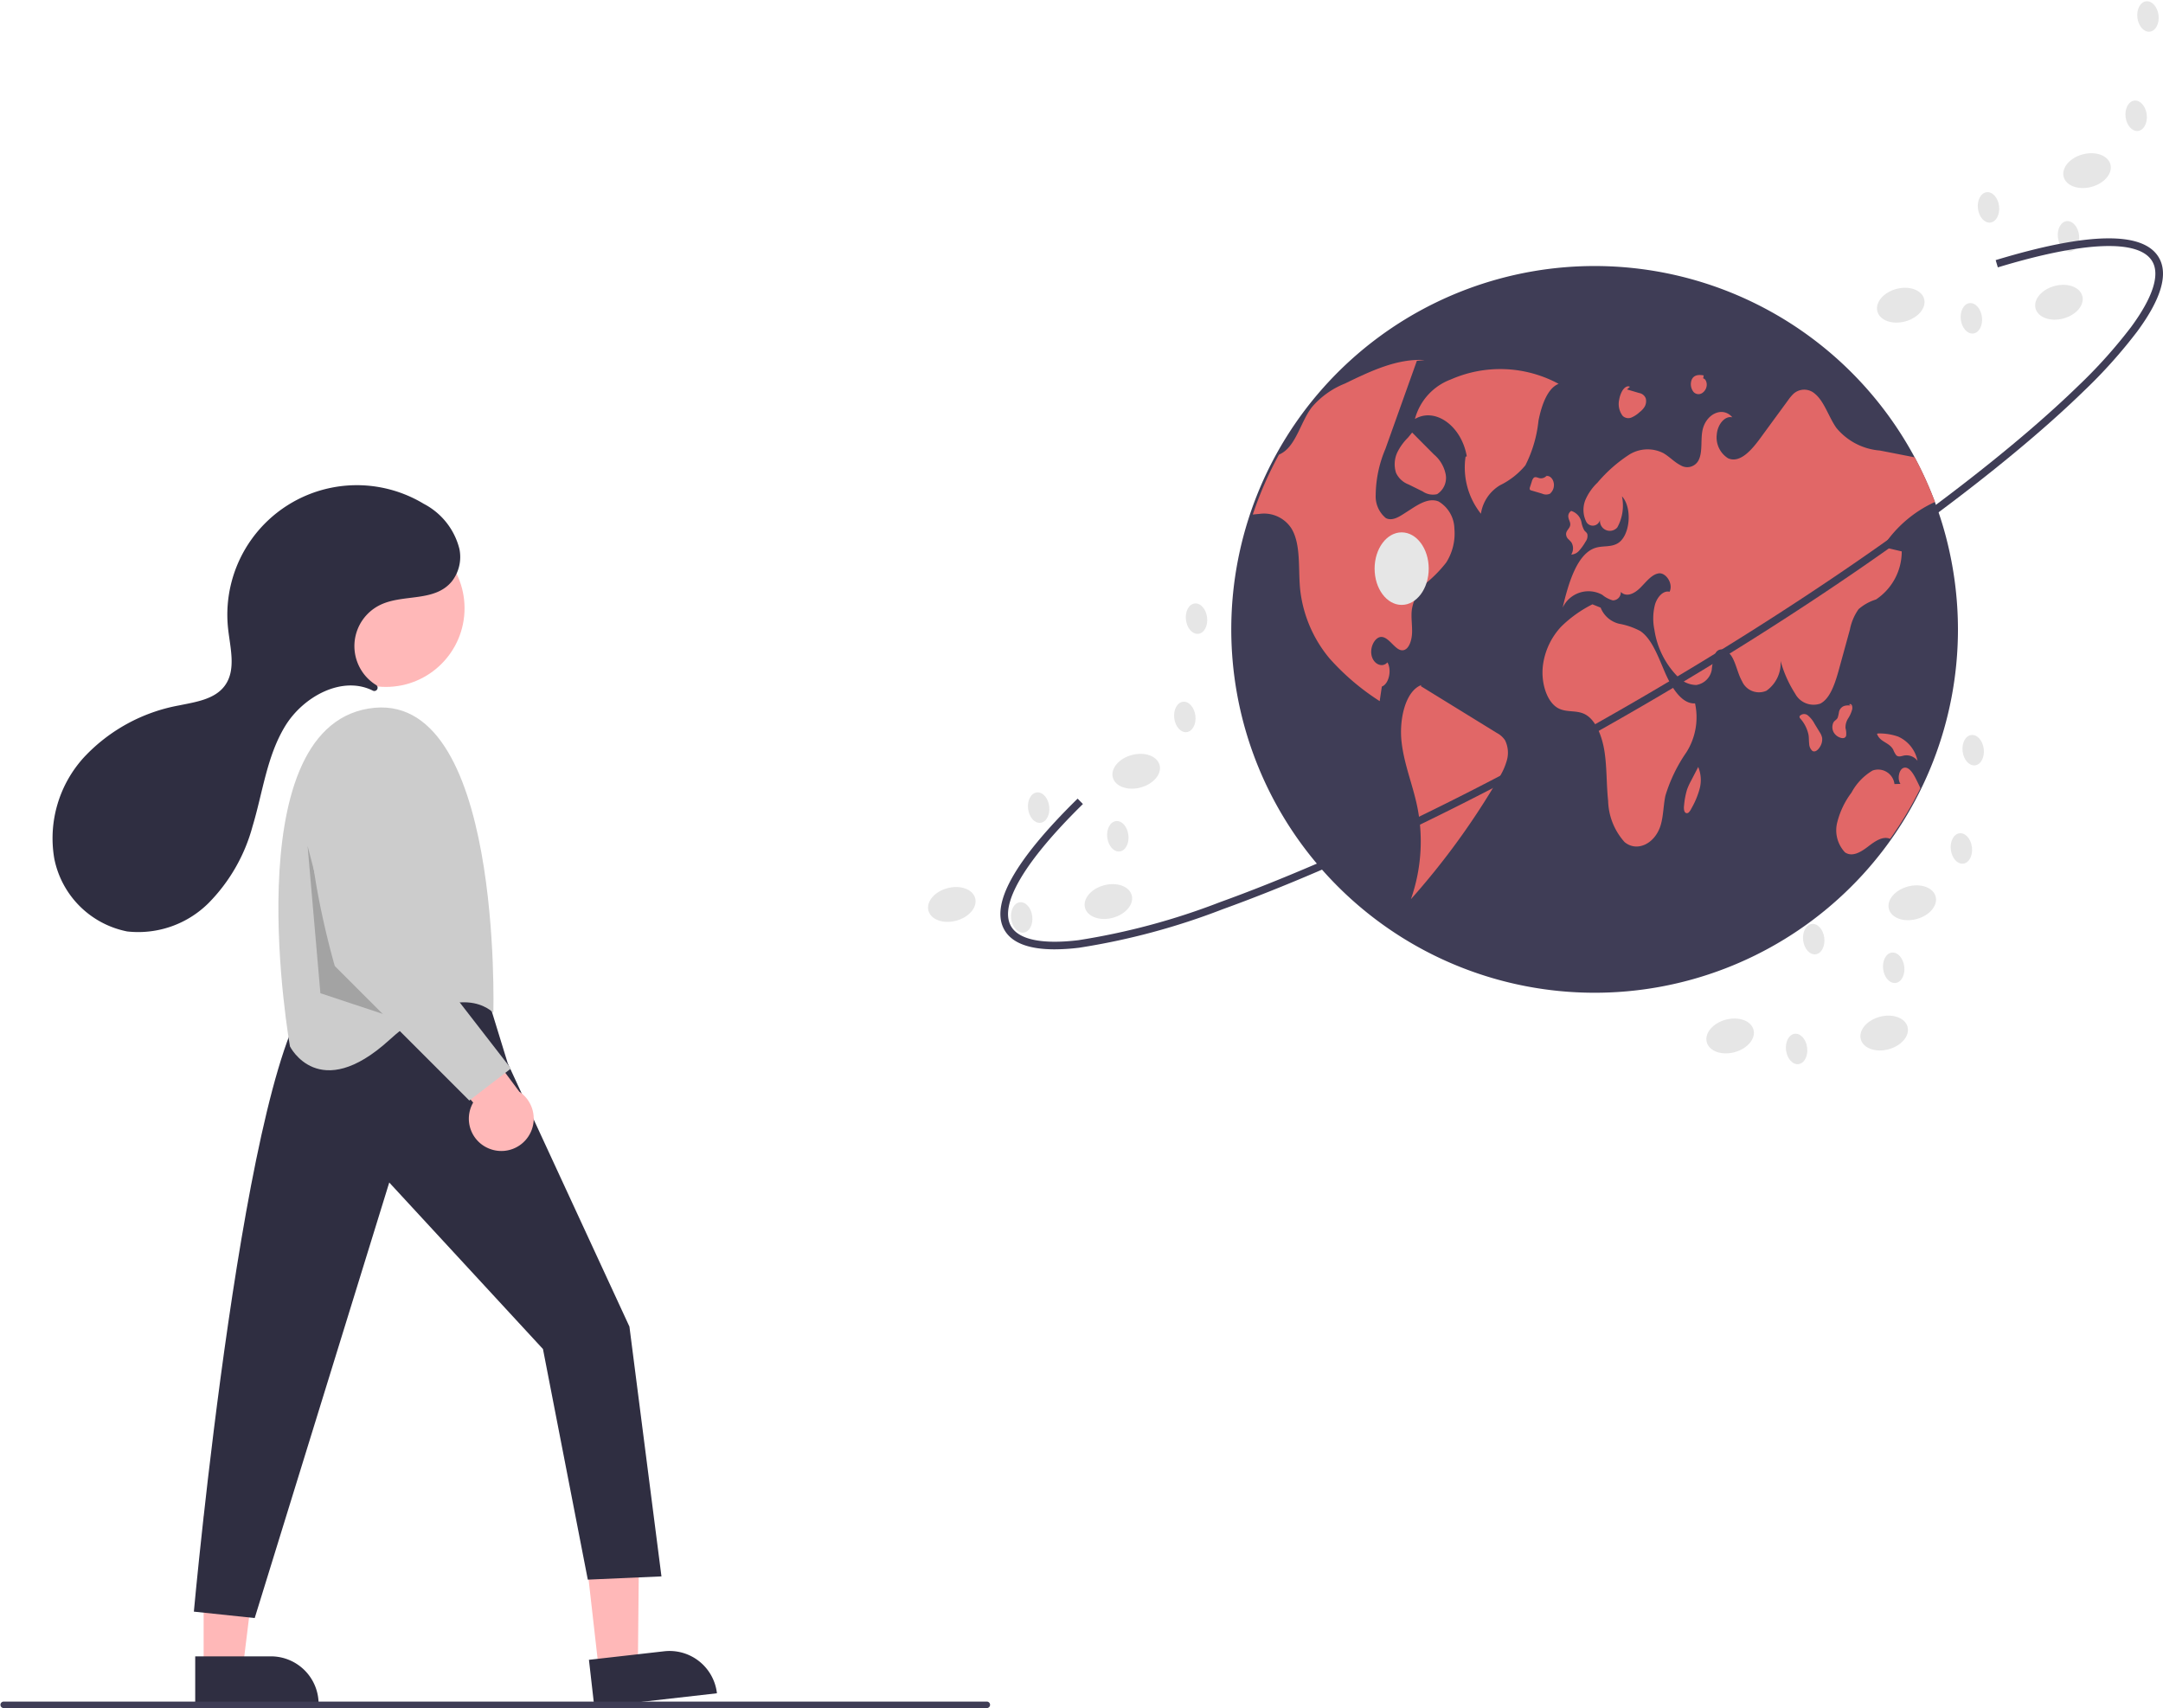 <svg xmlns="http://www.w3.org/2000/svg" width="200.43" height="158.263" viewBox="0 0 200.43 158.263">
  <g id="グループ_127" data-name="グループ 127" transform="translate(0 0.389)">
    <path id="パス_100" data-name="パス 100" d="M185.112,491.907l3.615-.411.138-14.138-5.335.606Z" transform="translate(-129.62 -337.555)" fill="#ffb8b8"/>
    <path id="パス_101" data-name="パス 101" d="M456.638,705.232l-11.361,1.289h0l-.5-4.39h0l6.972-.791a4.418,4.418,0,0,1,4.888,3.891h0Z" transform="translate(-390.204 -548.725)" fill="#2f2e41"/>
    <path id="パス_102" data-name="パス 102" d="M63.581,492.367h3.638l1.731-14.033H63.58Z" transform="translate(-44.712 -338.241)" fill="#ffb8b8"/>
    <path id="パス_103" data-name="パス 103" d="M331.311,707.411H319.877v-4.418h7.016a4.418,4.418,0,0,1,4.418,4.418Z" transform="translate(-301.788 -549.908)" fill="#2f2e41"/>
    <path id="パス_104" data-name="パス 104" d="M346.469,489.717l2.077,6.757,11.277,24.4,2.968,23.147-6.825.3-4.155-21.366-14.244-15.431L325.1,547.88l-5.638-.594s4.748-52.228,11.277-57.57C330.742,489.717,341.425,484.672,346.469,489.717Z" transform="translate(-301.498 -398.344)" fill="#2f2e41"/>
    <circle id="楕円形_8" data-name="楕円形 8" cx="7.289" cy="7.289" r="7.289" transform="translate(28.468 48.681)" fill="#ffb8b8"/>
    <path id="パス_105" data-name="パス 105" d="M365.766,432.479s.89-30.269-11.573-28.191-7.27,31.307-7.27,31.307,2.671,5.342,9.2-.594S365.766,432.479,365.766,432.479Z" transform="translate(-320.053 -339.022)" fill="#ccc"/>
    <path id="パス_106" data-name="パス 106" d="M96.044,266.656,98.977,277.9l4.468,4.469-6.214-2.06Z" transform="translate(-67.543 -188.668)" opacity="0.2"/>
    <path id="パス_107" data-name="パス 107" d="M393.138,511.776a2.984,2.984,0,0,1-1.566-4.3l-6.932-8.025,5.465-.711,5.745,7.73a3,3,0,0,1-2.712,5.306Z" transform="translate(-347.726 -405.704)" fill="#ffb8b8"/>
    <path id="パス_108" data-name="パス 108" d="M364.159,416.015l.78,15.349,9.2,11.87-3.858,2.968-12.464-12.464s-4.451-15.134-1.187-19.586a4.245,4.245,0,0,1,3.782-2.05A4.089,4.089,0,0,1,364.159,416.015Z" transform="translate(-326.794 -344.617)" fill="#ccc"/>
    <path id="パス_109" data-name="パス 109" d="M305.289,353.014a.3.3,0,0,0-.043-.48,4.239,4.239,0,0,1,.408-7.43c2.143-1.022,5.047-.227,6.631-2.19a3.682,3.682,0,0,0,.683-2.99,6.486,6.486,0,0,0-3.3-4.175,12,12,0,0,0-18.128,11.613c.2,1.785.752,3.786-.309,5.235-.934,1.275-2.7,1.514-4.246,1.831a15.984,15.984,0,0,0-8.78,4.78,11.129,11.129,0,0,0-2.777,9.407,8.582,8.582,0,0,0,6.757,6.756,9.234,9.234,0,0,0,7.547-2.638,16.054,16.054,0,0,0,4.068-7.1c.948-3.135,1.322-6.514,3.033-9.307,1.675-2.733,5.283-4.692,8.112-3.269a.3.3,0,0,0,.34-.041Z" transform="translate(-270.399 -289.454)" fill="#2f2e41"/>
    <path id="パス_110" data-name="パス 110" d="M350.322,717.719h-91.1a.3.3,0,0,1,0-.594h91.1a.3.3,0,1,1,0,.594Z" transform="translate(-258.922 -559.846)" fill="#3f3d56"/>
    <path id="パス_111" data-name="パス 111" d="M717.467,298.7a33.668,33.668,0,1,1-2.132-11.856c.073.2.145.4.215.6v0q.466,1.316.821,2.681A33.9,33.9,0,0,1,717.467,298.7Z" transform="translate(-536.037 -240.706)" fill="#3f3d56"/>
    <path id="パス_112" data-name="パス 112" d="M718.78,298.348a11.372,11.372,0,0,0-9.984-.408,5.386,5.386,0,0,0-3.331,3.665c1.883-1.112,4.321.645,4.806,3.462l-.113.031a6.89,6.89,0,0,0,1.422,5.286,3.718,3.718,0,0,1,1.784-2.647A7.071,7.071,0,0,0,715.7,305.9a11.8,11.8,0,0,0,1.214-4.132C717.2,300.313,717.757,298.752,718.78,298.348Z" transform="translate(-574.354 -263.171)" fill="#e16767"/>
    <path id="パス_113" data-name="パス 113" d="M672.352,313.04a12,12,0,0,1-1.844,1.887,4.244,4.244,0,0,0-1.341,2.506c-.079.682.043,1.375.026,2.064s-.247,1.465-.716,1.636c-.74.267-1.3-1.107-2.066-1.2-.6-.075-1.149.876-.974,1.7s1,1.19,1.471.652c.427.717.126,2.019-.516,2.239-.068.452-.136.9-.2,1.354a22.271,22.271,0,0,1-4.644-3.953,12,12,0,0,1-2.734-6.463c-.179-1.911.087-4.1-.791-5.568a3.02,3.02,0,0,0-2.992-1.363c-.2.013-.4.036-.6.06a33.52,33.52,0,0,1,2.427-5.555,2.377,2.377,0,0,0,.608-.379c1.009-.857,1.458-2.591,2.277-3.791q.079-.116.164-.226a7.8,7.8,0,0,1,3.045-2.181c2.4-1.166,4.871-2.346,7.406-2.184l-.721.07q-1.263,3.536-2.527,7.073-.192.542-.388,1.087a11.179,11.179,0,0,0-.9,4.269,2.605,2.605,0,0,0,.94,2.143c.548.282,1.147-.064,1.676-.407.224-.143.446-.286.67-.431.8-.518,1.695-1.049,2.544-.7a3,3,0,0,1,1.461,2.512A5.022,5.022,0,0,1,672.352,313.04Z" transform="translate(-538.345 -261.301)" fill="#e16767"/>
    <path id="パス_114" data-name="パス 114" d="M709.875,401.266l-7.045-4.338.04-.1c-1.46.556-2.066,3.151-1.825,5.274s1.06,4.02,1.473,6.088a16.159,16.159,0,0,1-.609,8.479,69.438,69.438,0,0,0,8.157-11.241,6.014,6.014,0,0,0,.738-1.636,2.6,2.6,0,0,0-.173-1.851A2.061,2.061,0,0,0,709.875,401.266Z" transform="translate(-571.171 -333.74)" fill="#e16767"/>
    <path id="パス_115" data-name="パス 115" d="M699.116,318.788a2.6,2.6,0,0,0-.119,1.888,2.093,2.093,0,0,0,1.169,1.083l1.3.643a1.675,1.675,0,0,0,1.337.254,1.783,1.783,0,0,0,.8-1.817,3.234,3.234,0,0,0-1.1-1.869l-2.012-2.022-.378.463A5.047,5.047,0,0,0,699.116,318.788Z" transform="translate(-569.638 -277.257)" fill="#e16767"/>
    <path id="パス_116" data-name="パス 116" d="M783.3,318.21l1.751.412a5.343,5.343,0,0,1-2.39,4.457,4.46,4.46,0,0,0-1.606.891,4.886,4.886,0,0,0-.806,1.889l-1,3.638c-.358,1.307-.817,2.759-1.747,3.229a1.933,1.933,0,0,1-2.326-.921,11.081,11.081,0,0,1-1.352-3.035,3.124,3.124,0,0,1-1.311,2.762,1.712,1.712,0,0,1-2.26-.881c-.377-.661-.533-1.533-.9-2.2s-1.143-1.054-1.546-.426a5.719,5.719,0,0,0-.363,1.589A1.726,1.726,0,0,1,766.005,331a2.4,2.4,0,0,1-1.727-.789,7.822,7.822,0,0,1-2.145-4.325,5.16,5.16,0,0,1,.06-2.365c.232-.732.791-1.3,1.346-1.158.365-.772-.356-1.8-1.006-1.706s-1.162.789-1.7,1.326-1.279.926-1.815.394a.736.736,0,0,1-.69.78h-.058a2.67,2.67,0,0,1-.974-.516,2.641,2.641,0,0,0-3.664,1.192c.546-2.324,1.346-4.99,3.024-5.536.685-.224,1.433-.04,2.081-.427,1.147-.687,1.378-3.284.388-4.355a4.176,4.176,0,0,1-.433,2.889.917.917,0,0,1-1.589-.783.686.686,0,0,1-1.277.271,2.467,2.467,0,0,1-.073-2.077,4.892,4.892,0,0,1,1.1-1.559,13.459,13.459,0,0,1,2.838-2.531,3.217,3.217,0,0,1,3.275-.207c.548.316,1.03.844,1.589,1.122a1.178,1.178,0,0,0,1.622-.38h0l.018-.031c.416-.731.22-1.815.375-2.729.277-1.614,1.891-2.369,2.785-1.3-.668-.171-1.36.62-1.442,1.578a2.277,2.277,0,0,0,1.047,2.216c1.088.482,2.154-.731,2.977-1.853q1.288-1.763,2.58-3.523a4.261,4.261,0,0,1,.461-.561,1.484,1.484,0,0,1,2.028-.041c.87.71,1.279,2.165,1.992,3.167a5.815,5.815,0,0,0,4.028,2.092q1.613.314,3.228.631a33.433,33.433,0,0,1,1.874,4.137A11.34,11.34,0,0,0,783.3,318.21Z" transform="translate(-608.83 -267.919)" fill="#e16767"/>
    <path id="パス_117" data-name="パス 117" d="M846.92,424.595a33.758,33.758,0,0,1-2.806,4.694c-.678-.29-1.407.228-2.041.714-.663.508-1.459,1-2.139.54a2.979,2.979,0,0,1-.7-2.855,7.606,7.606,0,0,1,1.3-2.681,5.258,5.258,0,0,1,1.955-2.047,1.524,1.524,0,0,1,2.028,1.254l.557-.019c-.313-.429-.149-1.318.271-1.474.484-.183.9.482,1.19,1.07C846.668,424.056,846.8,424.324,846.92,424.595Z" transform="translate(-668.97 -351.953)" fill="#e16767"/>
    <path id="パス_118" data-name="パス 118" d="M759.888,380.55c-1.2.075-2.147-1.4-2.778-2.85s-1.206-3.11-2.287-3.849a6.682,6.682,0,0,0-1.992-.684,2.466,2.466,0,0,1-1.692-1.489l-.76-.307a11.413,11.413,0,0,0-2.885,2.057,6.449,6.449,0,0,0-1.719,3.759c-.145,1.521.391,3.217,1.393,3.789.792.452,1.713.167,2.515.58,1,.516,1.6,2.017,1.821,3.5s.168,3.021.329,4.519a5.954,5.954,0,0,0,1.524,3.825c1.149.961,2.836.162,3.352-1.586.253-.858.244-1.826.434-2.716a14.377,14.377,0,0,1,1.945-4.018A6.07,6.07,0,0,0,759.888,380.55Z" transform="translate(-602.82 -315.765)" fill="#e16767"/>
    <path id="パス_119" data-name="パス 119" d="M753.066,344.206a3.2,3.2,0,0,1,.312.331,1.088,1.088,0,0,1-.019,1.124,1.046,1.046,0,0,0,.749-.38,4.813,4.813,0,0,0,.574-.809.881.881,0,0,0,.169-.705c-.057-.162-.19-.23-.284-.352a2.391,2.391,0,0,1-.263-.763,1.375,1.375,0,0,0-1-1.05l.06.011a.569.569,0,0,0-.267.607c.036.235.187.43.172.67-.022.345-.366.506-.387.851A.658.658,0,0,0,753.066,344.206Z" transform="translate(-607.764 -294.664)" fill="#e16767"/>
    <path id="パス_120" data-name="パス 120" d="M746.577,330.382h.005a.963.963,0,0,0,.1-.109Z" transform="translate(-603.296 -286.652)" fill="#6c63ff"/>
    <path id="パス_121" data-name="パス 121" d="M743.3,332.23a1.045,1.045,0,0,0,.325-1.036c-.087-.392-.4-.655-.679-.583a.692.692,0,0,1-.644.19c-.176-.045-.369-.162-.521-.029a.788.788,0,0,0-.177.346l-.169.519a.328.328,0,0,0-.02.2.167.167,0,0,0,.128.1l1.015.3a.874.874,0,0,0,.742,0Z" transform="translate(-599.663 -286.887)" fill="#e16767"/>
    <path id="パス_122" data-name="パス 122" d="M829.434,407.389l-.469-.768a2.566,2.566,0,0,0-.618-.776.548.548,0,0,0-.772.068h0l-.008.01.019.146a3.3,3.3,0,0,1,.824,1.608c.036.262.023.533.055.8a.928.928,0,0,0,.29.649c.246.165.535-.078.711-.374a1.288,1.288,0,0,0,.2-.82A1.437,1.437,0,0,0,829.434,407.389Z" transform="translate(-660.821 -339.943)" fill="#e16767"/>
    <path id="パス_123" data-name="パス 123" d="M839.106,405.5a1.773,1.773,0,0,0-.057-.715,1.569,1.569,0,0,1,.239-.89,2.892,2.892,0,0,0,.372-.816.682.682,0,0,0-.018-.4c-.052-.116-.177-.169-.249-.077l.154.1a1.4,1.4,0,0,0-.625.03.773.773,0,0,0-.473.534,3.3,3.3,0,0,1-.124.554c-.092.189-.27.251-.381.417a1,1,0,0,0,.016.947,1.106,1.106,0,0,0,.626.492C838.773,405.742,839.02,405.745,839.106,405.5Z" transform="translate(-668.04 -337.708)" fill="#e16767"/>
    <path id="パス_124" data-name="パス 124" d="M853.272,413.326a2.15,2.15,0,0,0,.271.5c.209.211.493.081.747.03a1.292,1.292,0,0,1,1.229.493,3.128,3.128,0,0,0-1.8-2.245,5.285,5.285,0,0,0-1.85-.289l-.107.028C852.036,412.636,852.9,412.618,853.272,413.326Z" transform="translate(-677.836 -344.243)" fill="#e16767"/>
    <path id="パス_125" data-name="パス 125" d="M794.492,422.277l0,0,.031-.06Z" transform="translate(-637.132 -351.583)" fill="#6c63ff"/>
    <path id="パス_126" data-name="パス 126" d="M790.691,423.7a5.886,5.886,0,0,0-.372.817,7.11,7.11,0,0,0-.27,1.4c-.034.269-.044.613.125.745a.239.239,0,0,0,.313-.043,1.238,1.238,0,0,0,.227-.337,7.772,7.772,0,0,0,.766-1.819,3.165,3.165,0,0,0-.125-2.04Z" transform="translate(-633.992 -351.745)" fill="#e16767"/>
    <path id="パス_127" data-name="パス 127" d="M769.847,305.073a.755.755,0,0,0,.813.159,2.685,2.685,0,0,0,.765-.505,1.8,1.8,0,0,0,.464-.506,1.026,1.026,0,0,0,.095-.782.794.794,0,0,0-.605-.479l-1.127-.334.272-.245c-.28-.15-.589.128-.763.473a2.546,2.546,0,0,0-.232.713,1.831,1.831,0,0,0,.318,1.506Z" transform="translate(-619.489 -266.932)" fill="#e16767"/>
    <path id="パス_128" data-name="パス 128" d="M792.461,300.335a.62.62,0,0,0,.846.069.945.945,0,0,0,.374-.674c.027-.3-.119-.624-.328-.649l.048-.277c-.4-.073-.9-.087-1.112.4a1.146,1.146,0,0,0,.172,1.13Z" transform="translate(-635.532 -264.407)" fill="#e16767"/>
    <ellipse id="楕円形_9" data-name="楕円形 9" cx="2.507" cy="3.361" rx="2.507" ry="3.361" transform="translate(127.375 48.938)" fill="#e6e6e6"/>
    <ellipse id="楕円形_10" data-name="楕円形 10" cx="2.242" cy="1.56" rx="2.242" ry="1.56" transform="translate(172.025 94.4) rotate(-14.913)" fill="#e6e6e6"/>
    <ellipse id="楕円形_11" data-name="楕円形 11" cx="2.242" cy="1.56" rx="2.242" ry="1.56" transform="translate(157.751 94.669) rotate(-14.913)" fill="#e6e6e6"/>
    <ellipse id="楕円形_12" data-name="楕円形 12" cx="2.242" cy="1.56" rx="2.242" ry="1.56" transform="translate(174.629 82.329) rotate(-14.913)" fill="#e6e6e6"/>
    <ellipse id="楕円形_13" data-name="楕円形 13" cx="0.986" cy="1.417" rx="0.986" ry="1.417" transform="translate(180.594 76.943) rotate(-7.068)" fill="#e6e6e6"/>
    <ellipse id="楕円形_14" data-name="楕円形 14" cx="0.986" cy="1.417" rx="0.986" ry="1.417" transform="translate(181.688 67.835) rotate(-7.068)" fill="#e6e6e6"/>
    <ellipse id="楕円形_15" data-name="楕円形 15" cx="0.986" cy="1.417" rx="0.986" ry="1.417" transform="translate(166.912 85.344) rotate(-7.068)" fill="#e6e6e6"/>
    <ellipse id="楕円形_16" data-name="楕円形 16" cx="0.986" cy="1.417" rx="0.986" ry="1.417" transform="translate(174.323 87.999) rotate(-7.068)" fill="#e6e6e6"/>
    <ellipse id="楕円形_17" data-name="楕円形 17" cx="0.986" cy="1.417" rx="0.986" ry="1.417" transform="translate(165.325 95.52) rotate(-7.068)" fill="#e6e6e6"/>
    <ellipse id="楕円形_18" data-name="楕円形 18" cx="2.242" cy="1.56" rx="2.242" ry="1.56" transform="translate(100.138 82.216) rotate(-14.913)" fill="#e6e6e6"/>
    <ellipse id="楕円形_19" data-name="楕円形 19" cx="2.242" cy="1.56" rx="2.242" ry="1.56" transform="translate(85.629 82.484) rotate(-14.913)" fill="#e6e6e6"/>
    <ellipse id="楕円形_20" data-name="楕円形 20" cx="2.242" cy="1.56" rx="2.242" ry="1.56" transform="translate(102.716 70.144) rotate(-14.913)" fill="#e6e6e6"/>
    <ellipse id="楕円形_21" data-name="楕円形 21" cx="0.986" cy="1.417" rx="0.986" ry="1.417" transform="translate(108.636 64.757) rotate(-7.068)" fill="#e6e6e6"/>
    <ellipse id="楕円形_22" data-name="楕円形 22" cx="0.986" cy="1.417" rx="0.986" ry="1.417" transform="translate(109.72 55.649) rotate(-7.068)" fill="#e6e6e6"/>
    <ellipse id="楕円形_23" data-name="楕円形 23" cx="0.986" cy="1.417" rx="0.986" ry="1.417" transform="translate(95.092 73.158) rotate(-7.068)" fill="#e6e6e6"/>
    <ellipse id="楕円形_24" data-name="楕円形 24" cx="0.986" cy="1.417" rx="0.986" ry="1.417" transform="translate(102.428 75.813) rotate(-7.068)" fill="#e6e6e6"/>
    <ellipse id="楕円形_25" data-name="楕円形 25" cx="0.986" cy="1.417" rx="0.986" ry="1.417" transform="translate(93.52 83.335) rotate(-7.068)" fill="#e6e6e6"/>
    <ellipse id="楕円形_26" data-name="楕円形 26" cx="2.242" cy="1.56" rx="2.242" ry="1.56" transform="translate(188.22 26.687) rotate(-14.913)" fill="#e6e6e6"/>
    <ellipse id="楕円形_27" data-name="楕円形 27" cx="2.242" cy="1.56" rx="2.242" ry="1.56" transform="translate(173.562 26.959) rotate(-14.913)" fill="#e6e6e6"/>
    <ellipse id="楕円形_28" data-name="楕円形 28" cx="2.242" cy="1.56" rx="2.242" ry="1.56" transform="translate(190.824 14.491) rotate(-14.913)" fill="#e6e6e6"/>
    <ellipse id="楕円形_29" data-name="楕円形 29" cx="0.986" cy="1.417" rx="0.986" ry="1.417" transform="translate(196.79 9.054) rotate(-7.068)" fill="#e6e6e6"/>
    <ellipse id="楕円形_30" data-name="楕円形 30" cx="0.986" cy="1.417" rx="0.986" ry="1.417" transform="translate(197.884 -0.146) rotate(-7.068)" fill="#e6e6e6"/>
    <ellipse id="楕円形_31" data-name="楕円形 31" cx="0.986" cy="1.417" rx="0.986" ry="1.417" transform="translate(183.108 17.541) rotate(-7.068)" fill="#e6e6e6"/>
    <ellipse id="楕円形_32" data-name="楕円形 32" cx="0.986" cy="1.417" rx="0.986" ry="1.417" transform="translate(190.519 20.223) rotate(-7.068)" fill="#e6e6e6"/>
    <ellipse id="楕円形_33" data-name="楕円形 33" cx="0.986" cy="1.417" rx="0.986" ry="1.417" transform="translate(181.521 27.821) rotate(-7.068)" fill="#e6e6e6"/>
    <path id="パス_129" data-name="パス 129" d="M583.072,320.79c-2.4,0-3.957-.6-4.647-1.781-1.361-2.336.918-6.435,6.774-12.183l.492.5c-5.439,5.34-7.8,9.363-6.659,11.329.725,1.243,2.881,1.689,6.237,1.288a63.228,63.228,0,0,0,13.124-3.524c11.069-3.995,24.957-10.733,39.1-18.974s26.859-17,35.795-24.655c1.716-1.471,3.274-2.887,4.63-4.206a46.1,46.1,0,0,0,4.91-5.472c2-2.721,2.681-4.817,1.956-6.061-1.21-2.077-6.294-1.882-14.315.551l-.2-.672c8.606-2.61,13.695-2.688,15.125-.232.889,1.526.217,3.824-2,6.831a46.8,46.8,0,0,1-4.985,5.558c-1.366,1.33-2.935,2.755-4.663,4.236-8.967,7.685-21.716,16.467-35.9,24.729s-28.111,15.019-39.219,19.028a63.876,63.876,0,0,1-13.28,3.56A19.344,19.344,0,0,1,583.072,320.79Z" transform="translate(-485.344 -233.216)" fill="#3f3d56"/>
  </g>
</svg>
